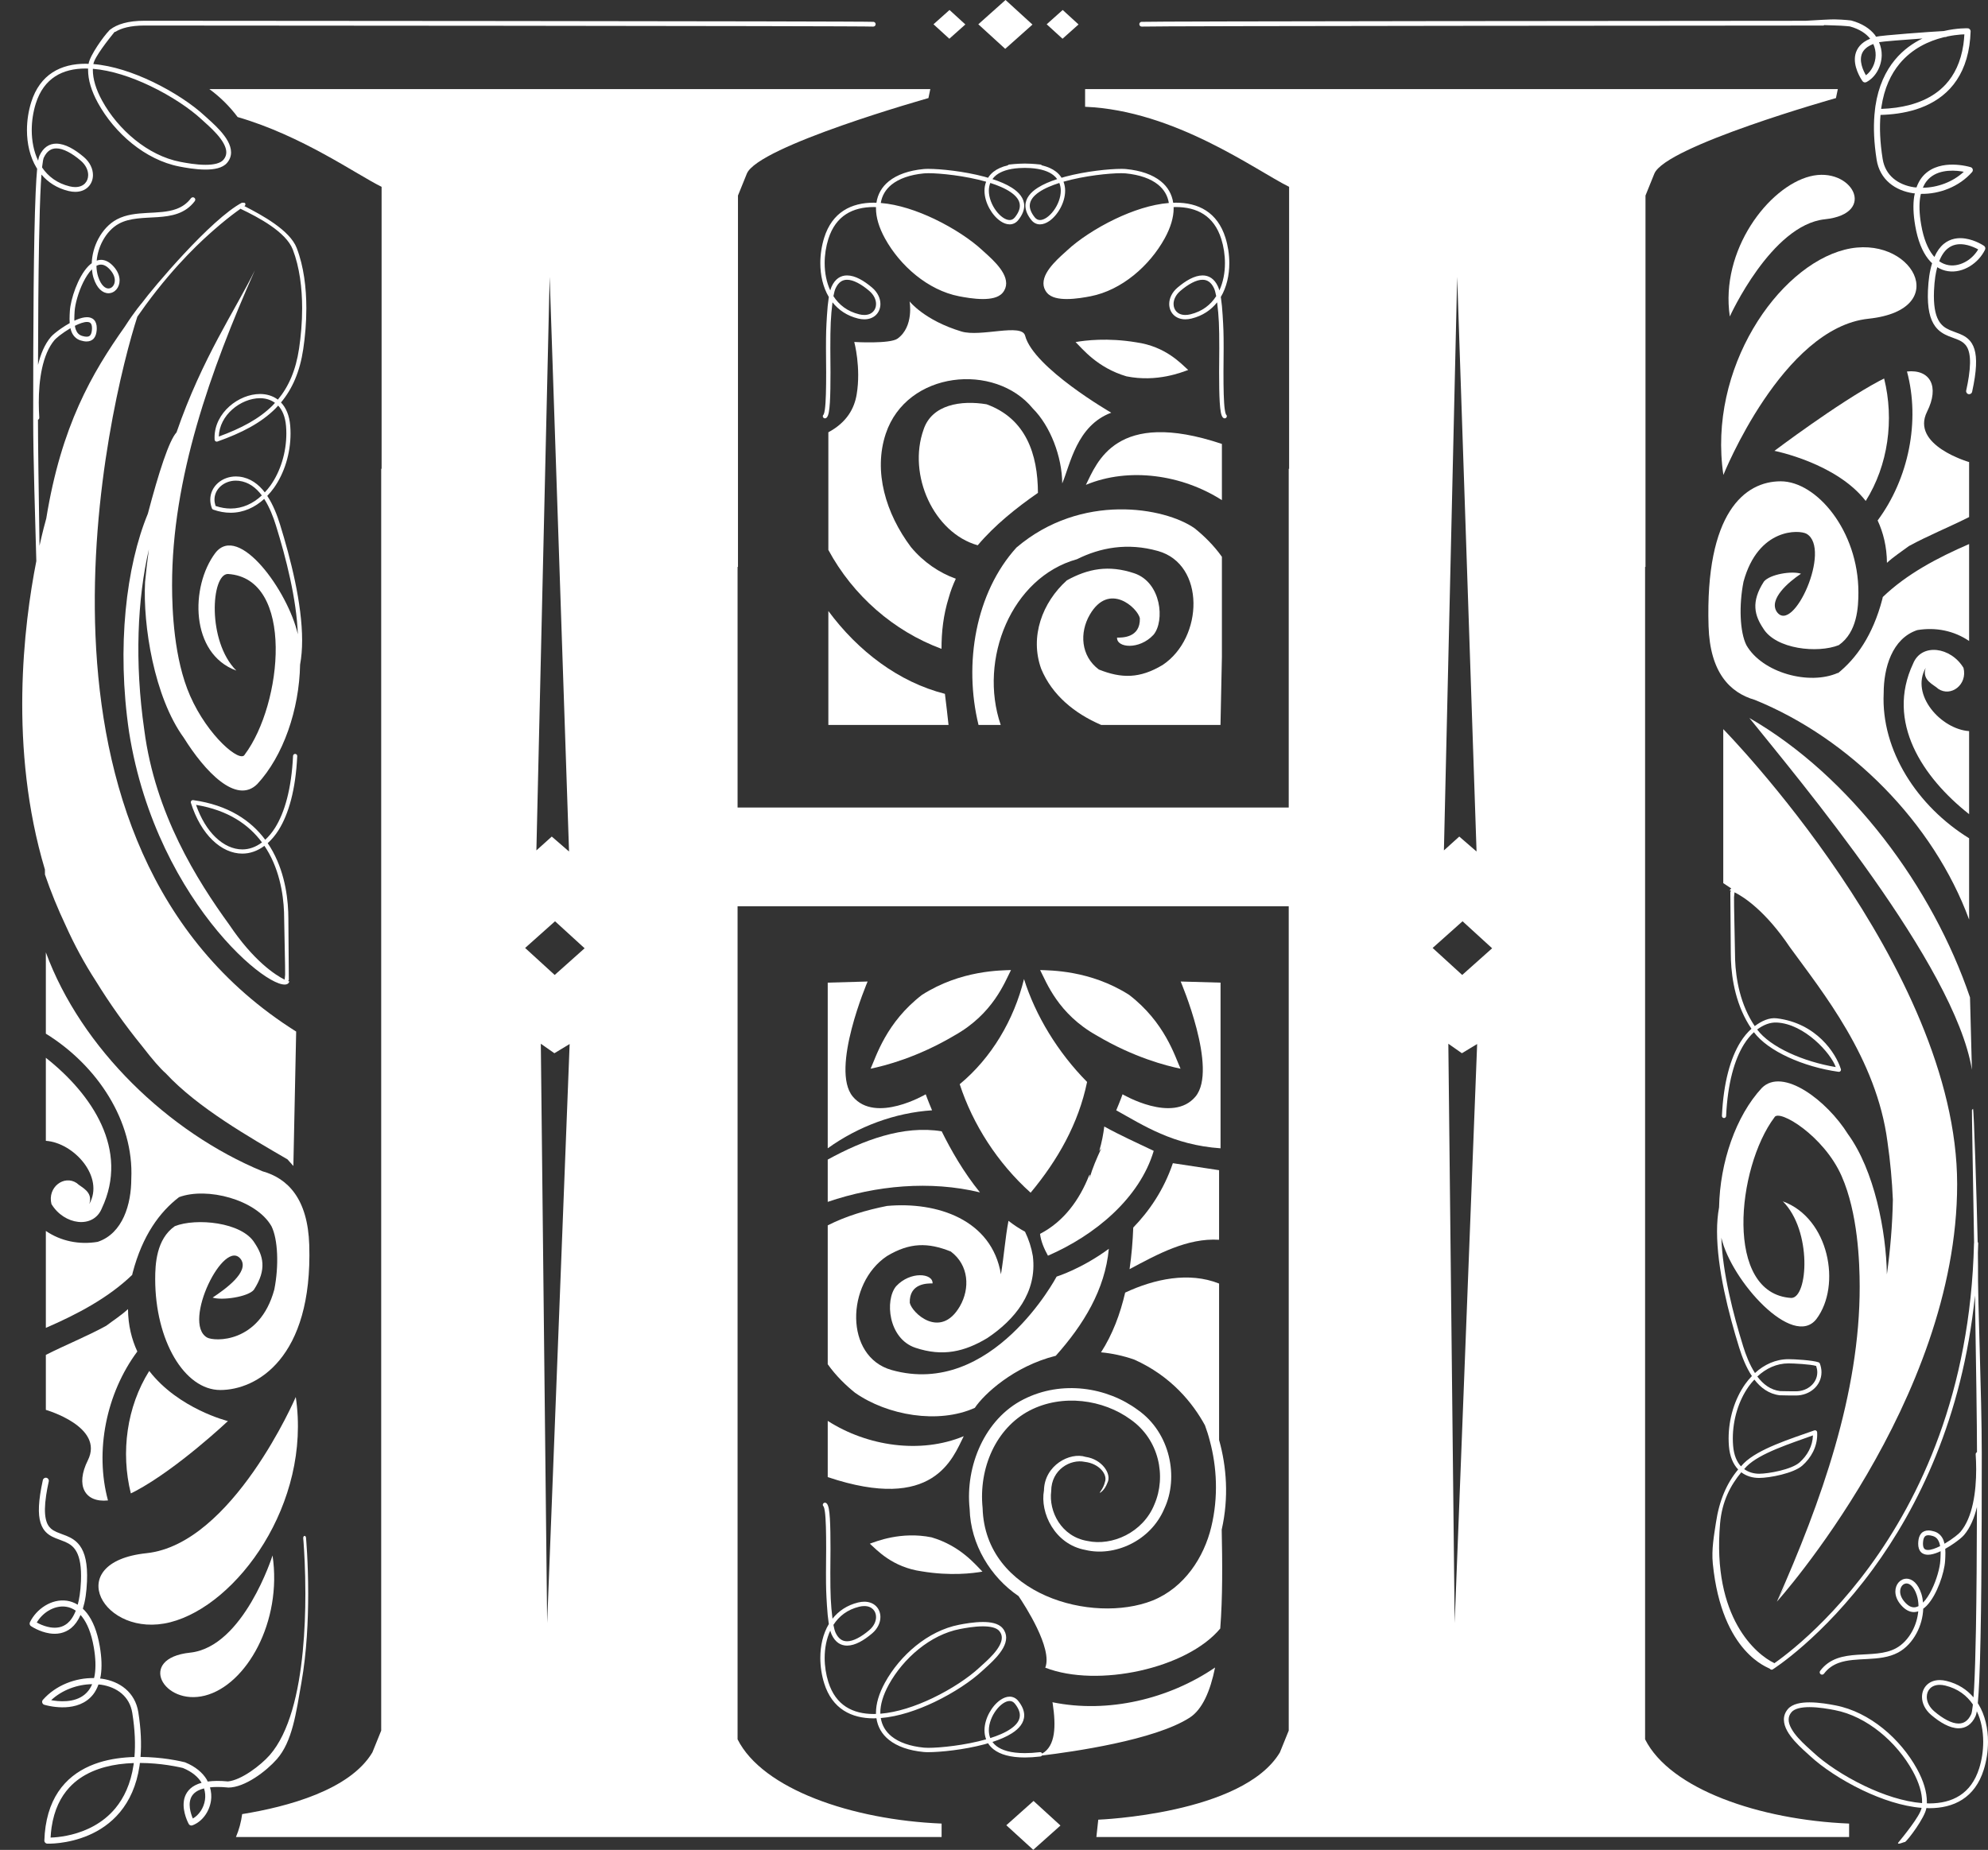 <?xml version="1.0" encoding="UTF-8" standalone="no"?><svg xmlns="http://www.w3.org/2000/svg" xmlns:xlink="http://www.w3.org/1999/xlink" fill="#000000" height="474.4" preserveAspectRatio="xMidYMid meet" version="1" viewBox="-5.7 -0.0 509.7 474.4" width="509.7" zoomAndPan="magnify"><rect x="-5.7" y="-0.0" width="509.7" height="474.4" fill="#333333" stroke="none"/><defs><clipPath id="a"><path d="M 252 461 L 267 461 L 267 474.379 L 252 474.379 Z M 252 461"/></clipPath></defs><g><g id="change1_2"><path d="M 416.082 446.043 L 416.082 145.383 L 416.184 145.383 C 416.184 116.441 416.184 84.766 416.184 50.148 L 418.445 44.555 C 421.273 37.465 465.016 25.152 465.016 25.152 L 465.496 22.852 L 272.508 22.852 L 272.508 27.383 C 295.512 28.328 316.203 43.641 324.812 47.914 L 324.812 120.227 L 324.715 120.227 C 324.715 139.805 324.715 168.246 324.715 207.094 L 183.406 207.094 L 183.406 145.383 L 183.508 145.383 C 183.508 116.441 183.508 84.766 183.508 50.148 L 185.77 44.555 C 188.598 37.465 232.34 25.152 232.34 25.152 L 232.82 22.852 L 47.984 22.852 C 50.676 24.824 53.148 27.23 55.227 30.016 C 71.719 34.801 85.512 44.625 92.137 47.914 L 92.137 120.227 L 92.035 120.227 C 92.035 167.949 92.035 268.262 92.035 443.812 L 89.773 449.402 C 84.004 459.051 68.023 463.34 56.387 465.223 C 56.121 467.266 55.582 469.242 54.793 471.105 L 235.715 471.105 L 235.715 467.652 C 212.711 466.703 189.805 458.801 183.406 446.043 L 183.406 232.406 L 324.715 232.406 C 324.715 285.613 324.715 355.102 324.715 443.812 L 322.449 449.402 C 312.965 465.262 275.883 466.652 275.883 466.652 L 275.398 471.105 L 468.391 471.105 L 468.391 467.652 C 445.387 466.703 422.48 458.801 416.082 446.043 Z M 135.227 70.996 L 140.195 218.367 L 135.766 214.535 L 131.824 218.082 Z M 134.582 416.203 L 132.961 267.664 L 136.438 270.098 L 140.348 267.738 Z M 136.516 250.027 L 128.934 243.102 L 136.605 236.258 L 144.188 243.184 Z M 367.902 70.996 L 372.871 218.367 L 368.441 214.535 L 364.504 218.082 Z M 367.258 416.203 L 365.637 267.664 L 369.113 270.098 L 373.023 267.738 Z M 369.191 250.027 L 361.609 243.102 L 369.281 236.258 L 376.863 243.184 L 369.191 250.027" fill="#ffffff"/></g><g id="change1_3"><path d="M 70.133 358.258 C 70.133 358.258 53.922 395.992 31.863 398.312 C 9.801 400.637 20.832 420.375 37.957 416.02 C 55.082 411.668 74.195 385.543 70.133 358.258" fill="#ffffff"/></g><g id="change1_4"><path d="M 43.047 423.816 C 29.32 425.266 36.184 437.543 46.84 434.836 C 57.492 432.125 66.703 415.871 64.176 398.895 C 64.176 398.895 56.773 422.375 43.047 423.816" fill="#ffffff"/></g><g id="change1_5"><path d="M 29.035 382.383 C 39.809 376.641 52.734 364.434 52.734 364.434 C 52.734 364.434 40.082 361.312 32.562 351.578 C 26.793 360.762 25.223 372.438 27.844 382.98 C 28.234 382.797 28.633 382.602 29.035 382.383" fill="#ffffff"/></g><g id="change1_6"><path d="M 21.984 384.785 C 18.559 372.09 21.547 357.301 29.508 346.586 C 28.062 343.477 27.156 339.875 27.117 335.715 C 25.453 337.27 23.477 338.527 21.496 340.016 C 16.488 342.746 11.102 344.902 6.055 347.457 L 6.055 361.559 C 6.055 361.559 21.137 365.867 16.828 374.484 C 13.594 380.949 16.023 385.395 21.984 384.785" fill="#ffffff"/></g><g id="change1_7"><path d="M 13.957 303.391 C 10.723 301.234 6.414 304.469 7.492 308.773 C 10.723 314.16 18.266 315.238 20.418 309.852 C 27.453 294.902 17.977 280.676 6.055 271.266 L 6.055 292.562 C 13.227 293.047 21.16 301.824 17.188 308.773 C 18.266 305.543 15.031 304.469 13.957 303.391" fill="#ffffff"/></g><g id="change1_8"><path d="M 65.273 451.145 C 69.281 446.59 70.219 439.227 71.582 431.5 C 72.945 423.77 73.316 415.488 73.316 408.707 C 73.316 400.406 72.758 394.355 72.758 394.34 C 72.727 394.043 72.547 393.84 72.348 393.879 C 72.152 393.918 72.016 394.191 72.043 394.488 C 72.043 394.488 72.074 394.855 72.129 395.543 C 72.281 397.613 72.594 402.535 72.594 408.707 C 72.594 417.668 71.934 429.262 69.207 438.539 C 67.844 443.18 65.969 447.234 63.422 450.129 C 61.164 452.688 56.219 456.5 52.738 456.848 C 52.734 456.848 52.73 456.844 52.727 456.844 C 50.672 456.648 48.973 456.676 47.551 456.871 C 47.469 456.707 47.41 456.539 47.312 456.375 C 46.262 454.621 44.457 453.062 41.785 451.961 L 41.688 451.926 C 41.664 451.922 40.055 451.5 37.52 451.121 C 35.57 450.832 33.066 450.586 30.328 450.562 C 30.598 447.234 30.453 443.434 29.758 439.066 C 29.359 436.551 28.164 434.543 26.492 433.117 C 24.824 431.691 22.699 430.836 20.418 430.5 C 20.273 430.477 20.121 430.48 19.973 430.465 C 20.031 430.18 20.102 429.906 20.148 429.605 C 20.445 427.598 20.391 425.16 19.879 422.18 C 19.219 418.355 18.07 415.602 16.598 413.699 C 16.262 413.27 15.91 412.887 15.543 412.547 C 15.836 411.594 16.086 410.531 16.266 409.316 C 16.43 408.188 16.547 406.941 16.605 405.559 C 16.797 400.941 16.074 398.184 14.777 396.395 C 13.805 395.059 12.539 394.355 11.348 393.867 C 10.453 393.5 9.582 393.23 8.836 392.898 C 8.273 392.652 7.781 392.371 7.371 392.008 C 6.758 391.457 6.277 390.715 6.012 389.383 C 5.746 388.059 5.73 386.156 6.133 383.461 C 6.289 382.402 6.512 381.219 6.801 379.902 C 6.895 379.484 6.633 379.07 6.211 378.977 C 5.793 378.883 5.379 379.148 5.285 379.566 C 4.988 380.918 4.762 382.133 4.598 383.234 C 3.945 387.652 4.289 390.262 5.359 392.004 C 6.168 393.305 7.352 393.973 8.496 394.441 C 9.363 394.801 10.23 395.066 11.023 395.414 C 12.215 395.949 13.211 396.605 13.965 398.027 C 14.723 399.457 15.211 401.742 15.055 405.496 C 15 406.832 14.887 408.023 14.73 409.086 C 14.594 409.996 14.422 410.801 14.227 411.527 C 13.34 410.98 12.402 410.645 11.461 410.504 C 9.488 410.215 7.527 410.75 5.863 411.77 C 4.199 412.789 2.812 414.293 1.969 416.027 C 1.805 416.371 1.914 416.789 2.23 417.004 C 2.285 417.035 4.367 418.477 7.051 418.883 C 8.777 419.148 10.828 418.934 12.57 417.492 C 13.492 416.727 14.301 415.629 14.953 414.156 C 15.094 414.312 15.23 414.473 15.367 414.648 C 16.637 416.277 17.723 418.793 18.348 422.445 C 18.84 425.301 18.879 427.578 18.609 429.375 C 18.562 429.719 18.488 430.027 18.414 430.34 C 13.703 430.242 8.613 432.148 5.293 435.926 C 5.121 436.121 5.059 436.395 5.133 436.648 C 5.203 436.902 5.398 437.102 5.645 437.18 C 5.676 437.188 6.531 437.453 7.828 437.645 C 9.645 437.91 12.332 438.055 14.824 437.043 C 16.066 436.535 17.258 435.727 18.203 434.508 C 18.75 433.805 19.195 432.957 19.547 431.98 C 19.762 432 19.98 432.004 20.191 432.035 C 22.234 432.34 24.082 433.098 25.484 434.297 C 26.891 435.5 27.875 437.137 28.223 439.312 C 28.914 443.641 29.043 447.363 28.77 450.578 C 25.824 450.66 22.684 451.043 19.668 451.996 C 16.449 453.023 13.379 454.699 10.934 457.348 C 8.492 459.992 6.699 463.602 5.988 468.383 C 5.82 469.516 5.711 470.723 5.672 471.996 C 5.656 472.426 5.988 472.781 6.414 472.801 C 6.48 472.801 11.547 473.008 17.066 470.621 C 19.824 469.43 22.699 467.578 25.074 464.707 C 27.453 461.844 29.312 457.977 30.078 452.824 C 30.113 452.59 30.141 452.344 30.168 452.105 C 32.875 452.113 35.363 452.371 37.293 452.656 C 38.523 452.84 39.527 453.031 40.223 453.18 C 40.57 453.254 40.84 453.316 41.023 453.359 C 41.121 453.383 41.188 453.398 41.23 453.41 C 43.637 454.414 45.129 455.754 45.98 457.176 L 45.988 457.191 C 45.367 457.363 44.809 457.578 44.32 457.836 C 42.508 458.781 41.652 460.336 41.445 461.832 C 41.227 463.332 41.551 464.789 41.906 465.887 C 42.266 466.984 42.672 467.723 42.688 467.75 C 42.871 468.086 43.273 468.238 43.633 468.105 C 46.117 467.176 47.957 464.676 48.391 461.809 C 48.559 460.695 48.473 459.523 48.141 458.363 C 49.336 458.23 50.789 458.219 52.562 458.387 C 52.672 458.406 52.77 458.418 52.82 458.418 C 57.086 458.422 62.605 454.18 65.273 451.145 Z M 11.582 416.297 C 10.254 417.391 8.746 417.559 7.277 417.348 C 6.156 417.18 5.094 416.773 4.328 416.402 C 4.094 416.289 3.898 416.188 3.723 416.09 C 4.438 414.895 5.465 413.828 6.672 413.094 C 8.086 412.23 9.691 411.812 11.234 412.043 C 12.082 412.168 12.922 412.492 13.727 413.062 C 13.117 414.613 12.367 415.645 11.582 416.297 Z M 16.977 433.555 C 15.836 435.027 14.277 435.75 12.637 436.078 C 11 436.402 9.305 436.297 8.055 436.109 C 7.824 436.078 7.621 436.039 7.418 436 C 10.25 433.359 14.207 431.945 17.922 431.906 C 17.656 432.543 17.336 433.094 16.977 433.555 Z M 28.543 452.594 C 27.812 457.5 26.07 461.074 23.883 463.719 C 20.598 467.68 16.254 469.57 12.703 470.465 C 10.93 470.91 9.363 471.109 8.242 471.191 C 7.852 471.219 7.543 471.234 7.27 471.242 C 7.324 470.328 7.402 469.438 7.527 468.609 C 8.199 464.086 9.855 460.809 12.078 458.398 C 15.406 454.789 20.086 453.102 24.777 452.445 C 26.066 452.266 27.348 452.172 28.602 452.129 C 28.582 452.281 28.566 452.441 28.543 452.594 Z M 46.855 461.578 C 46.555 463.656 45.289 465.496 43.742 466.352 C 43.609 466.051 43.461 465.668 43.324 465.219 C 43.031 464.285 42.82 463.113 42.98 462.059 C 43.164 460.934 43.664 459.953 45.047 459.207 C 45.469 458.98 45.996 458.789 46.613 458.633 C 46.922 459.617 46.996 460.617 46.855 461.578" fill="#ffffff"/></g><g id="change1_9"><path d="M 241.805 6.27 L 237.746 2.559 L 233.637 6.227 L 237.699 9.934 L 241.805 6.27" fill="#ffffff"/></g><g id="change1_10"><path d="M 270.824 6.27 L 266.766 2.559 L 262.656 6.227 L 266.719 9.934 L 270.824 6.27" fill="#ffffff"/></g><g id="change1_11"><path d="M 259.012 6.301 L 252.109 -0.004 L 245.129 6.227 L 252.027 12.527 L 259.012 6.301" fill="#ffffff"/></g><g clip-path="url(#a)" id="change1_1"><path d="M 252.309 468.078 L 259.211 474.379 L 266.191 468.152 L 259.289 461.848 L 252.309 468.078" fill="#ffffff"/></g><g id="change1_12"><path d="M 287.09 6.82 C 288.484 6.652 441.805 6.566 461.91 6.551 L 461.91 6.438 C 462.961 6.469 463.941 6.508 464.586 6.523 C 465.832 6.551 466.852 6.617 467.562 6.676 C 467.914 6.703 468.191 6.73 468.375 6.754 C 468.48 6.766 468.547 6.77 468.59 6.777 C 471.102 7.473 472.75 8.613 473.777 9.918 L 473.785 9.93 C 473.188 10.18 472.66 10.461 472.211 10.777 C 470.527 11.945 469.879 13.598 469.859 15.102 C 469.832 16.621 470.336 18.023 470.828 19.07 C 471.32 20.113 471.816 20.793 471.836 20.82 C 472.062 21.133 472.48 21.23 472.82 21.055 C 475.168 19.82 476.676 17.109 476.75 14.207 C 476.773 13.086 476.539 11.93 476.066 10.82 C 476.801 10.645 482.539 10.195 487.199 9.867 C 484.738 11.062 482.242 12.805 480.137 15.344 C 477.762 18.211 475.898 22.078 475.133 27.23 C 475.102 27.465 475.074 27.711 475.043 27.949 L 474.883 29.492 C 474.613 32.816 474.762 36.617 475.453 40.984 C 475.852 43.504 477.047 45.512 478.719 46.934 C 480.391 48.363 482.516 49.215 484.793 49.555 C 484.941 49.574 485.094 49.574 485.238 49.59 C 485.18 49.875 485.109 50.148 485.062 50.449 C 484.77 52.453 484.82 54.895 485.336 57.871 C 485.992 61.695 487.145 64.453 488.617 66.352 C 488.949 66.785 489.305 67.168 489.668 67.508 C 489.375 68.461 489.129 69.523 488.945 70.738 C 488.781 71.863 488.664 73.113 488.605 74.492 C 488.414 79.113 489.137 81.871 490.438 83.66 C 491.41 84.996 492.672 85.695 493.863 86.188 C 494.762 86.555 495.629 86.82 496.375 87.152 C 496.938 87.398 497.43 87.68 497.84 88.047 C 498.453 88.598 498.934 89.34 499.203 90.672 C 499.469 91.996 499.48 93.898 499.078 96.594 C 498.922 97.648 498.699 98.832 498.41 100.152 C 498.316 100.57 498.582 100.98 499 101.074 C 499.418 101.168 499.832 100.902 499.926 100.488 C 500.223 99.137 500.449 97.922 500.613 96.82 C 501.266 92.398 500.926 89.793 499.852 88.051 C 499.047 86.75 497.859 86.078 496.715 85.609 C 495.848 85.254 494.98 84.988 494.188 84.637 C 492.996 84.105 492.004 83.449 491.246 82.027 C 490.488 80.598 490 78.309 490.156 74.559 C 490.215 73.223 490.324 72.027 490.48 70.965 C 490.617 70.059 490.789 69.254 490.984 68.523 C 491.871 69.07 492.809 69.41 493.75 69.547 C 495.723 69.84 497.688 69.301 499.352 68.281 C 501.016 67.262 502.398 65.762 503.242 64.027 C 503.406 63.684 503.297 63.262 502.98 63.047 C 502.93 63.02 500.844 61.574 498.16 61.172 C 496.434 60.906 494.383 61.117 492.641 62.559 C 491.719 63.328 490.91 64.422 490.262 65.895 C 490.117 65.742 489.98 65.578 489.844 65.402 C 488.574 63.773 487.488 61.258 486.863 57.609 C 486.371 54.75 486.332 52.477 486.602 50.676 C 486.648 50.336 486.723 50.023 486.797 49.715 C 491.512 49.809 496.598 47.902 499.918 44.129 C 500.09 43.93 500.152 43.656 500.082 43.402 C 500.008 43.152 499.816 42.949 499.566 42.875 C 499.535 42.867 498.68 42.602 497.383 42.406 C 495.566 42.145 492.883 42 490.391 43.012 C 489.145 43.516 487.953 44.324 487.008 45.547 C 486.465 46.246 486.016 47.098 485.664 48.07 C 485.449 48.051 485.23 48.051 485.02 48.02 C 482.977 47.715 481.133 46.953 479.727 45.754 C 478.32 44.551 477.336 42.918 476.988 40.742 C 476.297 36.414 476.168 32.691 476.441 29.473 C 479.387 29.391 482.527 29.008 485.547 28.055 C 488.762 27.031 491.836 25.352 494.277 22.707 C 496.719 20.059 498.516 16.453 499.223 11.672 C 499.391 10.535 499.5 9.332 499.543 8.055 C 499.555 7.629 499.223 7.27 498.797 7.254 C 498.75 7.254 496.145 7.152 492.652 7.961 C 489.547 8.113 476.605 9.062 475.297 9.418 C 475.191 9.262 475.113 9.102 474.996 8.953 C 473.73 7.348 471.746 6.023 468.961 5.266 L 468.855 5.246 C 468.836 5.242 467.184 5.027 464.621 4.969 C 463.738 4.953 460.156 5.148 457.172 5.332 C 424.684 5.355 288.297 5.445 286.945 5.602 C 286.609 5.641 286.367 5.945 286.41 6.281 C 286.449 6.617 286.754 6.855 287.09 6.82 Z M 493.633 63.758 C 494.957 62.664 496.469 62.492 497.934 62.703 C 499.059 62.871 500.117 63.281 500.883 63.648 C 501.117 63.762 501.312 63.867 501.488 63.961 C 500.773 65.156 499.746 66.227 498.539 66.961 C 497.129 67.824 495.52 68.238 493.98 68.012 C 493.129 67.883 492.289 67.559 491.484 66.992 C 492.094 65.438 492.844 64.406 493.633 63.758 Z M 488.234 46.496 C 489.379 45.027 490.934 44.301 492.574 43.977 C 494.215 43.652 495.906 43.754 497.156 43.941 C 497.391 43.977 497.594 44.012 497.793 44.051 C 494.961 46.691 491.004 48.105 487.289 48.148 C 487.559 47.512 487.875 46.961 488.234 46.496 Z M 497.941 8.809 C 497.887 9.727 497.809 10.613 497.688 11.445 C 497.012 15.965 495.355 19.242 493.137 21.656 C 489.809 25.266 485.129 26.953 480.438 27.605 C 479.145 27.785 477.863 27.879 476.609 27.926 C 476.633 27.77 476.645 27.609 476.668 27.461 C 477.398 22.555 479.141 18.977 481.328 16.336 C 484.613 12.371 488.957 10.48 492.508 9.59 C 492.641 9.555 492.766 9.531 492.895 9.5 C 492.984 9.496 493.066 9.492 493.129 9.492 C 493.27 9.488 493.395 9.434 493.508 9.363 C 494.863 9.078 496.066 8.93 496.973 8.859 C 497.359 8.832 497.672 8.816 497.941 8.809 Z M 474.586 11.281 C 475.016 12.219 475.215 13.203 475.195 14.176 C 475.16 16.273 474.137 18.254 472.707 19.301 C 472.539 19.02 472.34 18.656 472.148 18.23 C 471.742 17.34 471.387 16.203 471.414 15.137 C 471.453 13.996 471.828 12.961 473.102 12.047 C 473.492 11.77 473.992 11.516 474.586 11.281" fill="#ffffff"/></g><g id="change1_13"><path d="M 501.547 437.027 L 501.387 436.785 C 501.535 435.215 501.66 433.164 501.77 430.672 C 502.297 418.605 502.402 396.492 502.402 372.828 C 502.402 357.105 501.309 333.012 501.441 324.703 C 501.453 324.125 501.438 322.902 501.41 321.262 C 501.438 320.465 501.469 319.672 501.488 318.867 C 501.492 318.727 501.438 318.602 501.352 318.504 C 501.094 306.938 500.371 284.191 500.156 284.348 C 499.973 284.496 499.93 284.613 499.883 284.715 C 499.844 284.809 500.121 300.477 500.434 318.754 C 500.426 318.785 500.41 318.812 500.41 318.844 C 499.516 357.145 486.461 384.227 473.633 401.75 C 467.219 410.512 460.859 416.879 456.109 421.055 C 453.734 423.141 451.762 424.68 450.387 425.695 C 449.93 426.035 449.547 426.309 449.227 426.531 C 449.191 426.5 449.16 426.469 449.117 426.449 C 444.723 424.348 433.207 414.992 435.309 390.676 C 435.797 385.043 437.98 380.895 440.746 377.566 C 442.066 378.566 443.672 379.016 445.32 379.016 C 448.047 379.008 454.164 377.824 456.395 375.848 C 458.625 373.875 460.211 371.078 460.211 367.859 C 460.211 367.676 460.207 367.484 460.195 367.301 C 460.188 367.129 460.098 366.977 459.957 366.879 C 459.816 366.789 459.637 366.766 459.477 366.82 C 453.332 368.996 445.098 371.559 441.371 375.277 C 441.125 375.523 440.902 375.785 440.668 376.043 C 439.613 374.91 438.852 373.215 438.652 370.777 C 438.602 370.145 438.574 369.516 438.574 368.883 C 438.574 364.012 440.082 359.16 442.633 355.566 C 443.086 354.926 443.582 354.344 444.098 353.789 C 445.688 355.863 447.809 357.488 450.617 357.816 C 450.918 357.855 454.445 357.871 454.742 357.871 C 456.512 357.871 458.141 357.246 459.344 356.188 C 460.543 355.133 461.309 353.625 461.309 351.914 C 461.309 351.195 461.176 350.445 460.891 349.684 C 460.832 349.531 460.715 349.418 460.562 349.363 C 459.027 348.816 454.297 348.559 452.863 348.559 C 449.566 348.559 446.641 349.926 444.254 352.109 C 442.883 349.988 441.914 347.469 441.23 345.266 C 438.688 337.066 435.938 326.398 435.633 317.402 C 438.148 328.43 453.996 346.02 460.02 338.246 C 466.48 329.629 463.25 312.391 451.398 308.082 C 458.941 315.625 457.863 332.859 453.555 332.859 C 436.316 331.781 439.551 299.465 449.246 286.539 C 450.371 284.289 461.934 291.262 466.48 301.621 C 470.637 311.09 471.09 323.609 471.102 329.895 C 471.148 357.352 461.258 385.07 449.871 410.742 C 450.684 409.09 451.598 407.367 452.578 405.562 C 450.906 408.887 449.871 410.742 449.871 410.742 C 449.871 410.742 496.09 359.336 496.09 303.68 C 496.09 248.023 436.125 186.984 436.125 186.984 L 436.125 226.48 C 436.828 226.922 437.488 227.383 438.172 227.836 C 438 227.973 437.859 228.145 437.801 228.391 C 437.816 228.371 437.938 228.395 438.133 228.457 C 438.031 228.539 437.957 228.656 437.938 228.797 C 437.934 228.816 438.055 241.855 438.055 244.492 C 438.059 248.781 438.688 255.566 442.059 261.715 C 442.449 262.43 442.883 263.133 443.355 263.824 C 442.34 264.734 441.383 265.859 440.523 267.242 C 437.977 271.344 436.188 277.551 435.781 286.152 C 435.766 286.453 435.996 286.703 436.293 286.719 C 436.59 286.73 436.844 286.504 436.855 286.203 C 437.254 277.727 439.023 271.684 441.438 267.812 C 442.23 266.539 443.09 265.527 443.984 264.707 C 447.613 269.574 456.637 273.594 465.688 274.863 C 465.871 274.891 466.055 274.82 466.176 274.68 C 466.293 274.535 466.332 274.348 466.277 274.168 C 464.988 270.066 460.004 262.391 449.852 261.148 C 447.91 260.91 445.969 261.82 444.195 263.141 C 443.766 262.504 443.367 261.855 443.004 261.195 C 439.762 255.297 439.129 248.676 439.133 244.492 C 439.133 243.207 438.828 230.805 438.887 230.074 C 438.914 229.711 438.945 229.426 438.969 229.234 C 438.988 229.043 439.004 228.949 439.004 228.945 C 439.008 228.906 439 228.863 438.996 228.824 C 441.363 229.969 446.988 233.648 453.195 242.891 C 461.473 254.309 475.441 271.348 478.23 292.852 C 478.961 297.906 479.406 302.855 479.609 307.652 C 479.496 314.074 478.949 320.496 478.078 326.82 C 477.891 315.711 474.859 300.148 468.098 290.848 C 462.711 282.23 451.398 273.613 446.016 279 C 439.355 286.172 435.266 298.09 435.051 309.605 C 434.695 311.531 434.527 313.605 434.527 315.793 C 434.527 325.316 437.496 336.844 440.203 345.586 C 440.922 347.895 441.941 350.59 443.465 352.887 C 442.855 353.523 442.273 354.203 441.75 354.941 C 439.059 358.75 437.5 363.789 437.496 368.883 C 437.496 369.543 437.523 370.203 437.578 370.863 C 437.793 373.523 438.66 375.5 439.945 376.844 C 437.023 380.34 435.098 384.758 434.242 390.52 C 433.77 393.688 433.078 397.312 433.445 401 C 435.766 424.148 447.91 427.688 448.07 427.941 C 448.23 428.191 448.562 428.27 448.812 428.109 C 448.855 428.082 461.562 420.055 474.5 402.387 C 485.887 386.836 497.438 363.805 500.656 332.227 C 500.934 349.23 501.18 365.82 501.18 372.395 C 500.965 372.5 500.82 372.727 500.84 372.98 C 500.918 374.152 500.969 375.449 500.969 376.816 C 500.969 379.629 500.754 382.727 500.133 385.582 C 499.516 388.434 498.488 391.031 496.922 392.863 C 496.738 393.082 496.258 393.523 495.629 394.012 C 494.871 394.605 493.883 395.285 492.855 395.887 C 492.785 395.594 492.703 395.305 492.598 395.023 C 492.211 394.016 491.445 393.105 490.227 392.742 C 489.676 392.574 489.18 392.484 488.719 392.484 C 487.957 392.477 487.266 392.762 486.828 393.301 C 486.391 393.836 486.199 394.527 486.129 395.324 C 486.109 395.52 486.102 395.707 486.102 395.891 C 486.102 396.785 486.316 397.512 486.797 398.02 C 487.273 398.527 487.945 398.715 488.609 398.711 C 489.441 398.707 490.34 398.449 491.262 398.066 C 491.453 397.988 491.648 397.891 491.848 397.797 C 491.852 397.949 491.859 398.102 491.855 398.25 C 491.859 398.934 491.812 399.613 491.777 400.215 C 491.68 401.992 490.84 405.105 489.559 407.688 C 488.918 408.98 488.168 410.145 487.375 410.953 L 487.344 410.984 C 487.27 410.219 487.152 409.465 486.922 408.746 C 486.492 407.426 485.93 406.469 485.27 405.82 C 484.617 405.176 483.852 404.848 483.109 404.852 C 482.305 404.852 481.57 405.23 481.062 405.824 C 480.551 406.418 480.25 407.23 480.25 408.141 C 480.246 409.234 480.691 410.461 481.711 411.621 C 482.75 412.82 483.883 413.422 485.023 413.418 C 485.406 413.418 485.77 413.336 486.121 413.219 C 485.957 414.961 485.434 416.727 484.586 418.297 C 483.559 420.199 482.094 421.797 480.379 422.707 C 477.578 424.219 474.004 424.133 470.477 424.367 C 468.715 424.492 466.965 424.703 465.328 425.289 C 463.695 425.879 462.18 426.863 460.969 428.484 C 460.766 428.754 460.82 429.137 461.09 429.34 C 461.359 429.543 461.742 429.488 461.945 429.219 C 463.016 427.801 464.289 426.973 465.746 426.441 C 467.93 425.648 470.531 425.586 473.184 425.445 C 475.836 425.297 478.551 425.07 480.957 423.789 C 482.934 422.73 484.539 420.953 485.66 418.879 C 486.711 416.934 487.316 414.723 487.395 412.547 C 487.691 412.332 487.98 412.086 488.254 411.809 C 489.633 410.387 490.75 408.266 491.574 406.117 C 492.395 403.969 492.906 401.816 493 400.289 C 493.035 399.688 493.078 398.984 493.078 398.25 C 493.078 397.902 493.062 397.547 493.039 397.191 C 493.824 396.754 494.59 396.27 495.277 395.789 C 495.875 395.375 496.41 394.965 496.852 394.602 C 497.293 394.234 497.629 393.922 497.855 393.66 C 499.484 391.742 500.504 389.203 501.164 386.473 C 501.137 398.184 501.062 409.047 500.906 417.879 C 500.797 423.973 500.645 429.105 500.438 432.879 C 500.391 433.762 500.336 434.559 500.281 435.285 C 498.605 433.309 496.316 431.793 493.352 431.074 C 492.738 430.922 492.16 430.852 491.617 430.852 C 490.23 430.848 489.07 431.332 488.281 432.129 C 487.488 432.93 487.078 434.02 487.078 435.168 C 487.078 436.75 487.852 438.457 489.426 439.793 C 491.727 441.734 494.168 443.203 496.469 443.219 C 497.34 443.223 498.195 442.988 498.941 442.473 C 499.688 441.957 500.312 441.176 500.797 440.125 C 500.922 439.859 501 439.543 501.082 439.129 L 501.129 438.84 C 502.254 441.184 502.777 443.918 502.773 446.68 C 502.773 449.004 502.406 451.348 501.742 453.477 C 500.688 456.82 498.961 459.039 496.773 460.453 C 494.59 461.867 491.91 462.48 488.953 462.484 C 488.742 462.484 488.523 462.461 488.312 462.457 C 488.316 462.344 488.328 462.23 488.328 462.117 C 488.328 459.582 487.5 456.738 485.797 453.641 C 481.547 445.926 473.699 439.055 464.93 437.348 C 463.449 437.062 460.77 436.566 458.227 436.566 C 457.133 436.566 456.059 436.656 455.098 436.91 C 454.145 437.168 453.277 437.59 452.676 438.309 C 451.98 439.125 451.664 440.062 451.668 440.988 C 451.688 442.98 452.973 444.848 454.414 446.488 C 455.867 448.125 457.547 449.535 458.48 450.402 C 461.469 453.176 466.355 456.477 471.863 459.113 C 476.715 461.43 482.035 463.223 486.973 463.621 C 486.641 465.703 481.926 471.391 480.938 472.605 C 480.789 473.18 482.492 472.336 482.707 472.383 C 483.41 472.004 487.848 466.105 488.203 463.672 C 488.453 463.684 488.707 463.707 488.953 463.707 C 492.074 463.707 495 463.059 497.438 461.484 C 499.879 459.91 501.797 457.406 502.91 453.84 C 503.613 451.594 504 449.137 504 446.68 C 504 443.266 503.258 439.848 501.547 437.027 Z M 449.852 262.227 C 456.949 262.566 463.727 270.098 464.961 273.648 C 456.645 272.27 448.164 268.531 444.816 264.016 C 446.43 262.809 448.145 262.141 449.852 262.227 Z M 459.945 350.301 C 460.129 350.859 460.23 351.402 460.23 351.914 C 460.23 353.301 459.621 354.504 458.629 355.379 C 457.637 356.258 456.258 356.793 454.742 356.793 C 454.488 356.793 451.004 356.777 450.742 356.746 C 448.242 356.453 446.355 354.996 444.859 353.008 C 447.105 350.906 449.824 349.641 452.863 349.637 C 454.09 349.641 458.609 349.852 459.945 350.301 Z M 459.117 368.102 C 459.039 370.855 457.668 373.277 455.684 375.039 C 453.641 376.855 447.73 377.938 445.32 377.938 C 443.891 377.934 442.578 377.539 441.488 376.742 C 441.703 376.508 441.906 376.266 442.133 376.039 C 445.543 372.637 453.387 370.191 459.117 368.102 Z M 488.609 397.488 C 488.145 397.48 487.871 397.371 487.684 397.176 C 487.496 396.98 487.328 396.602 487.324 395.891 C 487.324 395.746 487.332 395.594 487.348 395.43 C 487.402 394.77 487.566 394.324 487.773 394.082 C 487.98 393.844 488.215 393.715 488.719 393.707 C 489.016 393.707 489.398 393.77 489.863 393.91 C 490.695 394.176 491.141 394.695 491.457 395.473 C 491.578 395.781 491.656 396.133 491.723 396.5 C 490.547 397.09 489.383 397.496 488.609 397.488 Z M 485.023 412.195 C 484.328 412.195 483.539 411.852 482.629 410.816 C 481.777 409.84 481.473 408.906 481.473 408.141 C 481.473 407.504 481.684 406.977 481.988 406.621 C 482.301 406.266 482.691 406.078 483.109 406.074 C 483.492 406.078 483.938 406.234 484.414 406.695 C 484.887 407.16 485.375 407.938 485.754 409.121 C 486.031 409.988 486.164 410.922 486.184 411.883 C 485.789 412.094 485.402 412.195 485.023 412.195 Z M 500.086 437.477 C 500.02 438.051 499.949 438.531 499.879 438.898 C 499.812 439.262 499.73 439.52 499.688 439.609 C 499.27 440.512 498.773 441.098 498.242 441.465 C 497.715 441.832 497.137 441.992 496.469 441.996 C 494.723 442.016 492.402 440.734 490.219 438.863 C 488.883 437.723 488.305 436.355 488.305 435.168 C 488.305 434.305 488.605 433.543 489.148 432.992 C 489.699 432.441 490.504 432.078 491.617 432.078 C 492.055 432.078 492.531 432.133 493.059 432.262 C 496.277 433.051 498.559 434.801 500.121 437.098 C 500.109 437.223 500.098 437.359 500.086 437.477 Z M 487.09 462.402 C 482.375 462.027 477.152 460.285 472.391 458.008 C 466.988 455.43 462.172 452.16 459.312 449.504 C 458.34 448.602 456.711 447.23 455.332 445.676 C 453.941 444.129 452.871 442.398 452.891 440.988 C 452.895 440.328 453.09 439.719 453.609 439.094 C 453.984 438.648 454.605 438.309 455.414 438.094 C 456.223 437.879 457.199 437.789 458.227 437.789 C 460.617 437.789 463.238 438.27 464.699 438.551 C 472.992 440.141 480.641 446.789 484.723 454.227 C 486.355 457.203 487.105 459.852 487.105 462.117 C 487.105 462.215 487.094 462.305 487.09 462.402" fill="#ffffff"/></g><g id="change1_14"><path d="M 436.156 121.797 C 436.156 121.797 451.289 84.059 473.348 81.738 C 495.41 79.414 484.379 59.68 467.254 64.031 C 450.129 68.387 432.094 94.512 436.156 121.797" fill="#ffffff"/></g><g id="change1_15"><path d="M 462.164 56.234 C 475.895 54.789 469.027 42.508 458.371 45.219 C 447.719 47.926 435.277 64.184 437.805 81.156 C 437.805 81.156 448.438 57.68 462.164 56.234" fill="#ffffff"/></g><g id="change1_16"><path d="M 476.176 97.668 C 465.402 103.414 449.246 115.621 449.246 115.621 C 449.246 115.621 465.129 118.738 472.648 128.473 C 478.418 119.293 479.992 107.613 477.367 97.07 C 476.977 97.258 476.578 97.453 476.176 97.668" fill="#ffffff"/></g><g id="change1_17"><path d="M 483.227 95.266 C 486.652 107.965 483.664 122.75 475.703 133.469 C 477.148 136.578 478.055 140.18 478.094 144.336 C 479.762 142.785 481.734 141.523 483.715 140.039 C 488.723 137.309 494.109 135.148 499.156 132.598 L 499.156 118.496 C 499.156 118.496 484.074 114.188 488.383 105.566 C 491.617 99.102 489.188 94.656 483.227 95.266" fill="#ffffff"/></g><g id="change1_18"><path d="M 491.258 176.664 C 494.488 178.816 498.797 175.586 497.719 171.277 C 494.488 165.891 486.945 164.816 484.793 170.199 C 477.758 185.148 487.234 199.379 499.156 208.789 L 499.156 187.492 C 491.984 187.008 484.051 178.23 488.023 171.277 C 486.945 174.512 490.18 175.586 491.258 176.664" fill="#ffffff"/></g><g id="change1_19"><path d="M 499.387 255.785 C 489.809 227.582 468.801 199.09 442.812 184.121 C 455.551 199.949 495.492 247.438 499.875 274.328 L 499.387 255.785" fill="#ffffff"/></g><g id="change1_20"><path d="M 432.355 160.594 C 432.719 172.426 437.797 177.637 444.219 179.488 C 468.562 189.375 490.047 211.051 499.156 235.82 L 499.156 214.973 C 485.949 206.816 476.551 192.512 477.254 177.742 C 477.254 171.277 479.406 163.738 485.871 161.586 C 490.578 160.797 495.281 161.738 499.156 164.379 L 499.156 139.52 C 491.055 143.031 483.16 147.199 477.023 153.105 C 476.977 153.301 476.945 153.484 476.895 153.684 C 474.465 162.961 470.195 168.902 465.461 172.691 C 465.488 172.641 465.523 172.59 465.559 172.539 C 458.23 175.836 446.121 172.562 442.051 165.441 C 440.375 162.09 440.109 155.258 441.316 149.176 C 445.102 135.277 455.691 135.844 457.488 136.895 C 463.98 140.684 454.078 162.816 449.859 156.91 C 447.703 153.68 452.82 149.281 456.055 147.129 C 453.684 146.336 448.078 147.285 446.559 149.125 C 443.125 154.398 444.203 157.898 446.355 161.133 C 449.59 166.516 460.359 167.594 465.746 165.441 C 470.504 162.117 470.773 155.633 470.773 151.887 C 470.773 136.168 460.066 123.43 450.848 123.43 C 441.625 123.43 431.457 131.508 432.355 160.594" fill="#ffffff"/></g><g id="change1_21"><path d="M 73.59 319.301 C 73.219 307.383 68.074 302.184 61.586 300.367 C 37.484 290.391 15.105 268.84 6.055 244.23 L 6.055 265.082 C 19.262 273.238 28.664 287.543 27.961 302.312 C 27.961 308.773 25.805 316.316 19.344 318.469 C 14.633 319.254 9.93 318.316 6.055 315.672 L 6.055 340.531 C 14.156 337.023 22.051 332.852 28.188 326.949 C 28.238 326.754 28.27 326.566 28.32 326.371 C 30.828 316.793 35.289 310.77 40.211 307.004 C 47.352 304.348 59.988 307.617 63.895 314.453 C 65.57 317.801 65.836 324.633 64.625 330.715 C 60.84 344.613 49.172 344.047 47.375 342.996 C 40.883 339.207 51.867 317.074 56.086 322.98 C 58.238 326.211 52.043 330.609 48.812 332.766 C 51.184 333.555 57.863 332.605 59.383 330.77 C 62.816 325.492 61.738 321.992 59.586 318.762 C 56.352 313.375 44.504 312.297 39.117 314.453 C 34.359 317.773 34.09 324.258 34.09 328.008 C 34.09 343.723 41.566 356.465 50.789 356.465 C 60.008 356.465 74.484 348.383 73.59 319.301" fill="#ffffff"/></g><g id="change1_22"><path d="M 306.859 317.938 L 306.859 300.094 L 295.012 298.297 C 292.672 305.195 288.922 310.605 284.855 314.797 C 284.719 318.328 284.426 321.922 283.906 325.473 C 291.102 321.617 298.754 317.426 306.859 317.938" fill="#ffffff"/></g><g id="change1_23"><path d="M 261.055 450.449 C 261.223 450.43 261.359 450.332 261.445 450.199 C 269.328 449.25 290.359 446.266 299.32 440.488 C 302.57 438.391 304.594 433.711 305.832 427.629 C 294.02 435.695 278.383 439.465 264.133 436.535 C 264.152 436.645 264.184 436.738 264.199 436.852 C 265.066 442.637 264.953 447.746 261.5 449.703 C 261.414 449.469 261.184 449.309 260.922 449.34 C 259.496 449.508 258.215 449.586 257.059 449.586 C 253.449 449.59 251.129 448.828 249.742 447.746 C 249.34 447.43 249.016 447.086 248.75 446.719 C 250.621 446.113 252.34 445.387 253.719 444.508 C 254.652 443.914 255.434 443.246 255.996 442.48 C 256.559 441.715 256.895 440.836 256.895 439.891 C 256.895 438.719 256.395 437.496 255.383 436.219 C 254.797 435.473 253.98 435.098 253.16 435.102 C 252.359 435.105 251.57 435.422 250.836 435.918 C 249.73 436.664 248.719 437.836 247.965 439.211 C 247.211 440.586 246.715 442.168 246.711 443.738 C 246.711 444.523 246.848 445.305 247.133 446.047 C 241.777 447.578 235.355 448.23 232.324 448.227 C 231.867 448.227 231.484 448.211 231.211 448.184 C 227.594 447.836 224.77 446.816 222.883 445.289 C 221.355 444.047 220.43 442.484 220.121 440.59 C 224.617 440.227 229.465 438.59 233.883 436.484 C 238.895 434.086 243.348 431.078 246.066 428.555 C 246.914 427.766 248.441 426.48 249.766 424.988 C 251.078 423.496 252.254 421.797 252.27 419.98 C 252.27 419.141 251.984 418.285 251.352 417.543 C 250.797 416.891 250.016 416.504 249.145 416.27 C 248.27 416.035 247.293 415.957 246.297 415.957 C 243.98 415.957 241.539 416.406 240.191 416.668 C 232.207 418.223 225.062 424.477 221.195 431.5 C 219.645 434.324 218.891 436.91 218.891 439.219 C 218.891 439.324 218.902 439.422 218.902 439.527 C 218.711 439.531 218.512 439.551 218.32 439.551 C 215.629 439.551 213.188 438.992 211.199 437.707 C 209.211 436.418 207.637 434.398 206.676 431.352 C 206.07 429.414 205.734 427.285 205.734 425.164 C 205.734 422.703 206.195 420.27 207.172 418.164 C 207.281 418.551 207.398 418.902 207.535 419.199 C 207.98 420.152 208.551 420.867 209.227 421.336 C 209.906 421.805 210.684 422.016 211.477 422.016 C 213.574 422 215.797 420.664 217.891 418.895 C 219.324 417.68 220.027 416.125 220.027 414.684 C 220.027 413.637 219.652 412.645 218.934 411.918 C 218.215 411.188 217.16 410.75 215.895 410.754 C 215.398 410.754 214.871 410.82 214.316 410.953 C 211.461 411.648 209.289 413.156 207.742 415.113 C 207.289 411.457 207.188 408.961 207.188 403.34 C 207.188 399.539 207.23 400.621 207.23 397.188 C 207.23 394.156 207.199 391.465 207.074 389.445 C 207.012 388.434 206.926 387.594 206.805 386.945 C 206.742 386.621 206.672 386.344 206.578 386.102 C 206.48 385.863 206.383 385.648 206.141 385.465 C 205.895 385.281 205.547 385.336 205.363 385.582 C 205.188 385.824 205.238 386.152 205.465 386.34 L 205.461 386.344 L 205.496 386.41 C 205.59 386.582 205.711 387.047 205.793 387.676 C 206.055 389.582 206.121 393.074 206.117 397.188 C 206.117 400.609 206.074 399.531 206.074 403.34 C 206.074 407.41 206.121 408.445 206.324 411.773 C 206.426 413.434 206.566 414.93 206.758 416.184 C 206.773 416.281 206.789 416.367 206.809 416.465 C 205.285 419.02 204.621 422.09 204.621 425.164 C 204.621 427.398 204.973 429.637 205.613 431.684 C 206.629 434.934 208.371 437.207 210.594 438.641 C 212.812 440.078 215.477 440.668 218.32 440.668 C 218.547 440.668 218.773 440.645 219.004 440.637 C 219.328 442.852 220.422 444.742 222.184 446.156 C 224.309 447.867 227.34 448.93 231.105 449.293 C 231.434 449.328 231.844 449.34 232.324 449.34 C 235.348 449.336 241.363 448.75 246.691 447.328 C 247.012 447.242 247.316 447.145 247.629 447.055 C 247.988 447.629 248.457 448.164 249.062 448.629 C 250.727 449.918 253.301 450.703 257.059 450.703 C 258.266 450.703 259.59 450.621 261.055 450.449 Z M 214.582 412.039 C 215.059 411.922 215.496 411.871 215.895 411.871 C 216.91 411.871 217.641 412.203 218.141 412.703 C 218.637 413.207 218.91 413.898 218.91 414.684 C 218.91 415.762 218.387 417.012 217.168 418.047 C 215.18 419.75 213.066 420.918 211.477 420.898 C 210.871 420.898 210.348 420.75 209.863 420.414 C 209.379 420.082 208.93 419.547 208.547 418.73 C 208.336 418.277 208.141 417.574 207.977 416.699 C 209.406 414.48 211.531 412.785 214.582 412.039 Z M 220.004 439.219 C 220.004 437.16 220.688 434.742 222.172 432.035 C 225.887 425.266 232.855 419.211 240.402 417.766 C 241.73 417.508 244.121 417.07 246.297 417.07 C 247.23 417.07 248.121 417.152 248.855 417.348 C 249.594 417.543 250.16 417.852 250.5 418.258 C 250.973 418.828 251.148 419.379 251.152 419.98 C 251.168 421.27 250.195 422.844 248.934 424.25 C 247.676 425.664 246.191 426.914 245.309 427.738 C 242.707 430.152 238.316 433.129 233.398 435.477 C 229.062 437.555 224.312 439.137 220.02 439.48 Z M 248.199 445.727 C 247.949 445.102 247.832 444.434 247.828 443.738 C 247.824 441.961 248.602 440.031 249.691 438.582 C 250.23 437.855 250.852 437.25 251.461 436.84 C 252.07 436.426 252.664 436.215 253.16 436.219 C 253.668 436.227 254.09 436.402 254.512 436.918 C 255.422 438.066 255.781 439.047 255.777 439.891 C 255.777 440.578 255.547 441.203 255.098 441.82 C 254.312 442.898 252.82 443.891 250.93 444.715 C 250.086 445.086 249.164 445.418 248.199 445.727" fill="#ffffff"/></g><g id="change1_24"><path d="M 217.316 395.879 C 219.117 397.473 223.059 401.914 230.637 402.969 C 238.004 404.195 243.73 403.469 246.188 403.039 C 244.477 401.375 240.648 396.461 233.141 394.246 C 225.262 392.656 218.84 395.348 217.316 395.879" fill="#ffffff"/></g><g id="change1_25"><path d="M 217.512 274.066 C 221.156 273.312 229.484 271.195 239.004 265.547 C 248.91 260.016 251.898 251.891 253.508 248.766 C 251.102 248.875 240.711 248.727 230.684 255.137 C 221.52 262.191 218.953 270.898 217.512 274.066" fill="#ffffff"/></g><g id="change1_26"><path d="M 240.359 278.043 C 243.727 288.371 250.066 298.254 258.539 305.867 C 265.523 297.473 270.812 288.148 273.016 277.465 C 265.488 269.855 259.785 260.422 256.844 251.074 C 254.254 261.582 248.508 271.293 240.359 278.043" fill="#ffffff"/></g><g id="change1_27"><path d="M 283.801 255.137 C 273.777 248.727 263.387 248.875 260.977 248.766 C 262.59 251.891 265.574 260.016 275.48 265.547 C 285 271.195 293.328 273.312 296.977 274.066 C 295.531 270.898 292.969 262.191 283.801 255.137" fill="#ffffff"/></g><g id="change1_28"><path d="M 206.52 251.996 L 206.52 294.48 C 214.355 288.844 223.801 285.355 233.27 284.738 C 232.199 282.219 231.645 280.629 231.645 280.629 C 231.645 280.629 218.789 288.227 212.945 281.215 C 207.105 274.203 216.746 251.707 216.746 251.707 L 206.52 251.996" fill="#ffffff"/></g><g id="change1_29"><path d="M 282.109 280.629 C 282.109 280.629 281.559 282.219 280.488 284.738 C 287.469 288.602 295.012 293.629 307.234 294.48 L 307.234 251.996 L 297.012 251.707 C 297.012 251.707 306.652 274.203 300.809 281.215 C 294.965 288.227 282.109 280.629 282.109 280.629" fill="#ffffff"/></g><g id="change1_30"><path d="M 206.52 308.215 C 218.93 303.988 232.809 302.707 245.551 305.785 C 241.367 300.652 238.07 294.855 235.738 290.121 C 225.859 288.496 215.551 292.43 206.52 297.375 L 206.52 308.215" fill="#ffffff"/></g><g id="change1_31"><path d="M 206.52 378.797 C 233.789 387.949 238.57 373.91 241.391 368.309 C 230.312 372.914 216.676 370.891 206.52 364.383 L 206.52 378.797" fill="#ffffff"/></g><g id="change1_32"><path d="M 273.516 301.484 C 271.094 307.613 267.117 313.234 260.953 316.422 C 261.184 318.324 261.973 320.195 262.984 322.02 C 275.02 316.801 286.477 307.312 290.102 295.137 C 285.848 293.109 281.555 291.172 277.422 288.898 C 277.203 290.727 276.812 292.859 276.137 295.164 C 276.305 294.926 276.488 294.691 276.68 294.465 C 275.445 297.133 274.398 299.551 273.66 302.113 C 273.695 301.809 273.723 301.5 273.77 301.199 L 273.516 301.484" fill="#ffffff"/></g><g id="change1_33"><path d="M 206.52 349.855 C 208.578 352.77 211.148 355.27 213.531 357.176 C 221.84 362.992 234.871 365.258 244.234 361.043 C 246.523 357.594 254.188 350.383 264.988 347.688 C 272.102 339.715 277.617 330.73 278.59 320.254 C 271.535 325.438 265.207 327.379 265.207 327.379 C 265.207 327.379 248.691 358.617 222.883 351.332 C 210.77 347.91 211.195 329.129 221.711 322.117 C 227.555 318.609 232.23 318.609 238.074 320.949 C 242.746 324.453 243.02 330.441 240.41 334.973 C 235.441 343.59 228.09 336.691 227.555 334.094 C 227.41 328.98 232.23 329.129 233.398 329.129 C 233.547 326.5 227.703 325.914 224.051 329.859 C 221.129 333.363 222.004 343.301 229.016 345.637 C 236.027 347.973 241.578 346.656 247.422 343.152 C 254.434 338.477 260.277 331.465 259.109 322.117 C 258.754 319.988 258.074 317.867 257.105 315.871 C 255.633 315.074 254.219 314.133 252.863 313.078 C 252.004 317.605 251.742 321.918 250.93 326.789 C 248.59 312.77 234.566 308.094 221.711 309.262 C 216.469 310.309 211.234 311.836 206.52 314.246 L 206.52 349.855" fill="#ffffff"/></g><g id="change1_34"><path d="M 306.859 369.273 L 306.859 329.164 C 299.148 326.09 290.293 327.969 282.781 331.484 C 281.504 336.98 279.543 342.223 276.59 346.801 C 279.32 347.055 282.168 347.645 285.105 348.66 C 294.645 352.945 300.145 359.863 303.23 365.504 C 303.703 366.789 304.137 368.117 304.488 369.516 C 306.266 376.113 306.73 383.855 304.844 391.629 C 302.992 399.305 298.016 407.141 289.781 410.461 C 274.336 416.543 246.867 409.012 246.23 386.742 C 245.188 376.441 249.676 366.262 258.242 361.754 C 266.668 357.367 277.164 358.906 284.172 364.027 C 291.512 369.176 293.383 378.621 290.277 385.797 C 287.375 393.016 279.41 396.566 273.074 395.172 C 266.398 394.043 263.148 387.621 263.816 382.391 C 263.832 376.844 268.793 374.098 272.438 374.895 C 276.156 375.328 278.328 378.148 277.594 380.066 C 277.121 381.957 276.102 382.707 276.324 382.844 C 276.27 382.832 277.453 382.34 278.242 380.238 C 279.391 377.996 276.836 374.207 272.641 373.613 C 268.637 372.312 262.078 375.758 261.961 382.219 C 260.906 387.922 264.688 396.039 272.578 397.477 C 279.918 399.273 289.273 395.293 292.82 386.883 C 296.57 378.918 294.391 367.426 286.016 361.57 C 278.133 355.727 266.508 353.875 256.715 358.867 C 246.809 363.852 241.73 375.953 242.906 386.973 C 243.137 396.059 248.289 404.469 255.441 409.309 C 256.992 411.602 264.262 422.75 262.293 427.672 C 275.68 432.879 298.602 427.918 307.156 417.633 C 307.781 409.668 307.707 400.691 307.531 392.27 C 309.391 384.055 308.781 376.094 306.859 369.273" fill="#ffffff"/></g><g id="change1_35"><path d="M 257.129 41.945 C 257.105 41.945 257.078 41.941 257.059 41.941 C 257.055 41.941 257.055 41.941 257.051 41.941 C 257.047 41.941 257.047 41.941 257.043 41.941 C 257.02 41.941 256.996 41.945 256.973 41.945 C 256.484 41.945 256.016 41.961 255.566 41.988 C 254.77 42.031 253.941 42.09 253.047 42.195 C 252.895 42.215 252.762 42.293 252.676 42.402 C 251.172 42.762 249.973 43.309 249.062 44.016 C 248.457 44.48 247.988 45.016 247.629 45.59 C 247.316 45.496 247.012 45.402 246.691 45.316 C 241.363 43.895 235.348 43.309 232.324 43.305 C 231.844 43.305 231.434 43.316 231.105 43.352 C 227.34 43.715 224.309 44.773 222.184 46.488 C 220.422 47.902 219.328 49.793 219.004 52.008 C 218.773 52 218.547 51.977 218.32 51.977 C 215.477 51.977 212.812 52.566 210.594 54 C 208.371 55.434 206.629 57.711 205.613 60.961 C 204.973 63.008 204.621 65.242 204.621 67.48 C 204.621 70.555 205.285 73.629 206.809 76.18 C 206.789 76.277 206.773 76.359 206.758 76.461 C 206.566 77.715 206.426 79.211 206.324 80.871 C 206.121 84.195 206.074 85.23 206.074 89.305 C 206.074 93.113 206.117 92.035 206.117 95.457 C 206.121 99.57 206.055 103.062 205.793 104.969 C 205.711 105.598 205.59 106.062 205.496 106.234 L 205.461 106.301 L 205.465 106.305 C 205.238 106.492 205.188 106.82 205.363 107.059 C 205.547 107.309 205.895 107.363 206.141 107.18 C 206.383 106.996 206.48 106.777 206.578 106.543 C 206.672 106.301 206.742 106.023 206.805 105.699 C 206.926 105.051 207.012 104.211 207.074 103.199 C 207.199 101.18 207.23 98.488 207.23 95.457 C 207.23 92.023 207.188 93.105 207.188 89.305 C 207.188 83.684 207.289 81.188 207.742 77.531 C 209.289 79.484 211.461 80.996 214.316 81.691 C 214.871 81.824 215.398 81.891 215.895 81.891 C 217.16 81.895 218.215 81.453 218.934 80.727 C 219.652 79.996 220.027 79.008 220.027 77.961 C 220.027 76.52 219.324 74.965 217.891 73.75 C 215.797 71.98 213.574 70.645 211.477 70.633 C 210.684 70.629 209.906 70.84 209.227 71.309 C 208.551 71.777 207.98 72.492 207.535 73.445 C 207.398 73.742 207.281 74.094 207.172 74.48 C 206.195 72.375 205.734 69.941 205.734 67.48 C 205.734 65.359 206.07 63.227 206.676 61.293 C 207.637 58.246 209.211 56.227 211.199 54.938 C 213.188 53.652 215.629 53.094 218.32 53.094 C 218.512 53.094 218.711 53.113 218.902 53.117 C 218.902 53.223 218.891 53.32 218.891 53.426 C 218.891 55.734 219.645 58.32 221.195 61.145 C 225.062 68.164 232.207 74.422 240.191 75.977 C 241.539 76.234 243.98 76.688 246.297 76.688 C 247.293 76.688 248.27 76.605 249.145 76.371 C 250.016 76.141 250.797 75.754 251.352 75.102 C 251.984 74.359 252.27 73.508 252.27 72.66 C 252.254 70.848 251.078 69.145 249.766 67.652 C 248.441 66.16 246.914 64.883 246.066 64.09 C 243.348 61.566 238.895 58.559 233.883 56.16 C 229.465 54.051 224.617 52.418 220.121 52.055 C 220.43 50.16 221.355 48.598 222.883 47.352 C 224.77 45.828 227.594 44.809 231.211 44.461 C 231.484 44.434 231.867 44.418 232.324 44.418 C 235.355 44.414 241.777 45.066 247.133 46.598 C 246.848 47.34 246.711 48.121 246.711 48.902 C 246.715 50.477 247.211 52.059 247.965 53.434 C 248.719 54.805 249.73 55.98 250.836 56.727 C 251.57 57.223 252.359 57.535 253.16 57.539 C 253.98 57.547 254.797 57.172 255.383 56.422 C 256.395 55.148 256.895 53.926 256.895 52.754 C 256.895 51.809 256.559 50.93 255.996 50.164 C 255.434 49.398 254.652 48.73 253.719 48.137 C 252.34 47.258 250.621 46.531 248.75 45.926 C 249.016 45.559 249.34 45.211 249.742 44.898 C 250.934 43.969 252.824 43.277 255.625 43.102 C 256.09 43.078 256.551 43.059 256.98 43.059 C 257.004 43.059 257.023 43.059 257.051 43.059 C 257.074 43.059 257.098 43.059 257.121 43.059 C 257.551 43.059 258.012 43.078 258.477 43.102 C 261.277 43.277 263.168 43.969 264.355 44.898 C 264.762 45.211 265.086 45.559 265.352 45.926 C 263.48 46.531 261.766 47.258 260.387 48.137 C 259.449 48.73 258.668 49.398 258.105 50.164 C 257.539 50.93 257.203 51.809 257.207 52.754 C 257.207 53.926 257.703 55.148 258.719 56.422 C 259.305 57.172 260.121 57.547 260.941 57.539 C 261.738 57.535 262.527 57.223 263.266 56.727 C 264.367 55.98 265.383 54.805 266.137 53.434 C 266.891 52.059 267.387 50.477 267.391 48.902 C 267.391 48.121 267.254 47.34 266.969 46.598 C 272.324 45.066 278.742 44.414 281.773 44.418 C 282.234 44.418 282.613 44.434 282.891 44.461 C 286.508 44.809 289.328 45.828 291.219 47.352 C 292.746 48.598 293.672 50.16 293.977 52.055 C 289.484 52.418 284.637 54.051 280.219 56.16 C 275.207 58.559 270.754 61.566 268.035 64.09 C 267.184 64.883 265.66 66.16 264.336 67.652 C 263.02 69.145 261.848 70.848 261.832 72.66 C 261.828 73.508 262.117 74.359 262.75 75.102 C 263.305 75.754 264.086 76.141 264.953 76.371 C 265.832 76.605 266.809 76.688 267.805 76.688 C 270.121 76.688 272.562 76.234 273.906 75.977 C 281.895 74.422 289.035 68.164 292.906 61.145 C 294.457 58.32 295.211 55.734 295.211 53.426 C 295.211 53.32 295.199 53.223 295.195 53.117 C 295.391 53.113 295.59 53.094 295.777 53.094 C 298.473 53.094 300.91 53.652 302.902 54.938 C 304.891 56.227 306.465 58.246 307.426 61.293 C 308.031 63.227 308.363 65.359 308.363 67.48 C 308.367 69.941 307.906 72.375 306.93 74.48 C 306.82 74.094 306.703 73.742 306.562 73.445 C 306.121 72.492 305.551 71.777 304.871 71.309 C 304.195 70.84 303.418 70.629 302.625 70.633 C 300.527 70.645 298.305 71.98 296.211 73.75 C 294.773 74.965 294.074 76.52 294.074 77.961 C 294.074 79.008 294.449 79.996 295.168 80.727 C 295.887 81.453 296.941 81.895 298.207 81.891 C 298.699 81.891 299.23 81.824 299.785 81.691 C 302.641 80.996 304.812 79.484 306.355 77.531 C 306.812 81.188 306.914 83.684 306.91 89.305 C 306.91 93.105 306.867 92.023 306.867 95.457 C 306.867 98.488 306.902 101.18 307.027 103.199 C 307.09 104.211 307.176 105.051 307.297 105.699 C 307.359 106.023 307.43 106.301 307.52 106.543 C 307.617 106.777 307.719 106.996 307.961 107.18 C 308.207 107.363 308.555 107.309 308.738 107.059 C 308.914 106.82 308.863 106.492 308.637 106.305 L 308.641 106.301 L 308.602 106.234 C 308.512 106.062 308.395 105.598 308.309 104.969 C 308.047 103.062 307.98 99.57 307.984 95.457 C 307.984 92.035 308.027 93.113 308.027 89.305 C 308.027 85.23 307.977 84.195 307.773 80.871 C 307.676 79.211 307.535 77.715 307.344 76.461 C 307.328 76.359 307.312 76.277 307.293 76.18 C 308.812 73.629 309.48 70.555 309.48 67.48 C 309.48 65.242 309.129 63.008 308.488 60.961 C 307.473 57.711 305.73 55.434 303.508 54 C 301.285 52.566 298.621 51.977 295.777 51.977 C 295.555 51.977 295.324 52 295.098 52.008 C 294.773 49.793 293.68 47.902 291.918 46.488 C 289.793 44.773 286.762 43.715 282.996 43.352 C 282.668 43.316 282.258 43.305 281.773 43.305 C 278.754 43.309 272.734 43.895 267.406 45.316 C 267.09 45.402 266.785 45.496 266.473 45.59 C 266.113 45.016 265.645 44.48 265.039 44.016 C 264.129 43.309 262.93 42.762 261.426 42.402 C 261.34 42.293 261.207 42.215 261.055 42.195 C 260.156 42.09 259.332 42.031 258.535 41.988 C 258.086 41.961 257.617 41.945 257.129 41.945 Z M 208.547 73.914 C 208.93 73.098 209.379 72.562 209.863 72.23 C 210.348 71.895 210.871 71.746 211.477 71.746 C 213.066 71.727 215.18 72.895 217.168 74.598 C 218.387 75.633 218.91 76.883 218.91 77.961 C 218.91 78.746 218.637 79.438 218.141 79.941 C 217.641 80.441 216.91 80.773 215.895 80.773 C 215.496 80.773 215.059 80.723 214.582 80.605 C 211.531 79.859 209.406 78.164 207.977 75.945 C 208.141 75.07 208.336 74.367 208.547 73.914 Z M 250.93 47.93 C 252.82 48.754 254.312 49.746 255.098 50.824 C 255.547 51.438 255.777 52.066 255.777 52.754 C 255.781 53.598 255.422 54.578 254.512 55.727 C 254.09 56.238 253.668 56.418 253.16 56.426 C 252.664 56.426 252.07 56.219 251.461 55.805 C 250.852 55.391 250.23 54.789 249.691 54.062 C 248.602 52.613 247.824 50.684 247.828 48.902 C 247.832 48.211 247.949 47.543 248.199 46.918 C 249.164 47.227 250.086 47.559 250.93 47.93 Z M 299.52 80.605 C 299.039 80.723 298.602 80.773 298.207 80.773 C 297.191 80.773 296.461 80.441 295.961 79.941 C 295.465 79.438 295.191 78.746 295.188 77.961 C 295.188 76.883 295.715 75.633 296.934 74.598 C 298.922 72.895 301.035 71.727 302.625 71.746 C 303.23 71.746 303.754 71.895 304.238 72.23 C 304.723 72.562 305.172 73.098 305.555 73.914 C 305.766 74.367 305.961 75.07 306.121 75.945 C 304.695 78.164 302.57 79.859 299.52 80.605 Z M 265.902 46.918 C 266.152 47.543 266.27 48.211 266.273 48.902 C 266.277 50.684 265.5 52.613 264.41 54.062 C 263.867 54.789 263.25 55.391 262.641 55.805 C 262.031 56.219 261.438 56.426 260.941 56.426 C 260.434 56.418 260.012 56.238 259.59 55.727 C 258.68 54.578 258.32 53.598 258.32 52.754 C 258.324 52.066 258.555 51.438 259.004 50.824 C 259.785 49.746 261.281 48.754 263.172 47.93 C 264.016 47.559 264.938 47.227 265.902 46.918" fill="#ffffff"/></g><g id="change1_36"><path d="M 298.941 94.879 C 297.137 93.285 293.199 88.848 285.617 87.789 C 278.254 86.562 272.527 87.293 270.066 87.719 C 271.777 89.383 275.605 94.297 283.113 96.512 C 290.992 98.102 297.414 95.41 298.941 94.879" fill="#ffffff"/></g><g id="change1_37"><path d="M 307.582 113.848 C 280.312 104.695 275.527 118.734 272.711 124.34 C 283.789 119.727 297.426 121.754 307.582 128.262 L 307.582 113.848" fill="#ffffff"/></g><g id="change1_38"><path d="M 206.68 156.688 L 206.68 185.906 L 237.492 185.906 C 237.219 183.195 236.879 180.547 236.566 177.934 C 224.727 174.93 214.289 166.984 206.68 156.688" fill="#ffffff"/></g><g id="change1_39"><path d="M 260.414 126.395 C 260.387 116.465 257.328 107.344 247.254 103.68 C 240.793 102.602 233.25 103.68 231.098 110.145 C 226.934 121.805 233.719 136.676 244.977 139.836 C 249.34 134.664 254.887 130.234 260.414 126.395" fill="#ffffff"/></g><g id="change1_40"><path d="M 239.359 148.418 C 235.066 146.863 231.078 144.164 227.863 140.305 C 221.402 131.688 218.172 120.914 221.402 111.223 C 226.789 95.062 249.41 92.906 259.105 104.758 C 263.605 109.262 266.594 117.105 266.645 123.969 C 268.711 119.121 270.324 109.156 279.211 105.836 C 279.211 105.836 259.281 94.344 257.129 86.086 C 256.273 82.801 245.762 86.512 240.793 85.008 C 231.277 82.137 227.508 77.289 227.508 77.289 C 227.508 77.289 228.695 83.738 224.422 86.836 C 222.477 88.242 213.324 87.699 213.324 87.699 C 213.324 87.699 215.09 94.277 213.941 101.145 C 213.348 104.707 211.465 108.285 206.68 110.859 L 206.68 141.027 C 212.984 152.719 223.434 161.855 235.695 166.395 C 235.684 162.09 236.148 157.746 237.559 153.23 C 238.02 151.57 238.633 149.965 239.359 148.418" fill="#ffffff"/></g><g id="change1_41"><path d="M 280.703 163.516 C 280.559 166.145 286.398 166.73 290.051 162.785 C 292.973 159.277 292.098 149.348 285.086 147.008 C 278.535 144.824 273.262 145.828 267.832 148.828 C 261.543 154.484 258.254 163.273 261.258 171.543 C 264.062 178.277 269.797 182.961 276.621 185.906 L 307.219 185.906 L 307.582 168.406 L 307.582 142.789 C 305.523 139.875 302.953 137.375 300.57 135.469 C 292.926 130.117 271.547 126.262 254.906 140.418 C 244.398 152.023 241.344 170.195 245.18 185.906 L 250.871 185.906 C 245.121 169.086 253.629 148.059 270.422 143.41 C 276.355 140.449 283.355 139.09 291.219 141.312 C 303.332 144.73 302.906 163.516 292.391 170.527 C 286.547 174.031 281.871 174.031 276.027 171.695 C 271.352 168.191 271.078 162.199 273.691 157.672 C 278.656 149.055 286.012 155.953 286.547 158.551 C 286.691 163.66 281.871 163.516 280.703 163.516" fill="#ffffff"/></g><g id="change1_42"><path d="M 5.816 222.996 L 5.824 224.27 C 7.309 228.637 9.109 233.051 11.188 237.445 C 13.359 242.273 15.914 247.027 18.91 251.645 C 22.43 257.355 26.367 262.914 30.648 268.172 C 33.453 271.816 35.453 274.082 36.785 275.238 C 44.973 284.086 58.422 291.73 68.016 297.324 C 68.98 298.426 69.516 299.016 69.516 299.016 L 70.234 264.543 C -5.695 216.844 22.539 102.754 29.512 81.215 C 30.203 80.219 30.891 79.246 31.582 78.301 C 39.57 67.391 46.602 61.195 49.102 59 C 51.477 56.91 53.449 55.371 54.828 54.355 C 55.281 54.02 55.668 53.746 55.984 53.523 C 56.02 53.551 56.051 53.586 56.094 53.605 C 60.488 55.707 67.625 59.449 69.375 64.008 C 71.121 68.555 71.766 73.895 71.766 79.055 C 71.766 82.699 71.445 86.254 70.98 89.375 C 70.145 94.969 68.309 99.156 65.543 102.484 C 64.223 101.488 62.617 101.039 60.969 101.039 C 58.242 101.043 55.355 102.23 53.125 104.203 C 50.895 106.18 49.309 108.973 49.309 112.195 C 49.309 112.379 49.316 112.566 49.324 112.754 C 49.336 112.926 49.426 113.078 49.566 113.172 C 49.707 113.266 49.883 113.289 50.043 113.23 C 56.191 111.059 61.191 108.492 64.918 104.773 C 65.164 104.531 65.387 104.266 65.621 104.012 C 66.676 105.145 67.438 106.836 67.637 109.277 C 67.691 109.906 67.715 110.539 67.715 111.172 C 67.715 116.043 66.207 120.891 63.66 124.488 C 63.203 125.129 62.707 125.711 62.191 126.266 C 60.602 124.191 58.48 122.566 55.672 122.234 C 55.371 122.199 55.074 122.184 54.777 122.184 C 53.012 122.184 51.379 122.809 50.18 123.863 C 48.977 124.922 48.211 126.43 48.211 128.137 C 48.211 128.855 48.348 129.609 48.633 130.371 C 48.688 130.52 48.805 130.637 48.957 130.691 C 50.492 131.234 51.992 131.492 53.426 131.492 C 56.723 131.492 59.648 130.129 62.039 127.945 C 63.406 130.062 64.375 132.586 65.055 134.785 C 67.602 142.984 70.352 153.656 70.656 162.648 C 68.141 151.625 55.523 134.031 49.504 141.809 C 43.039 150.426 43.039 167.66 54.891 171.969 C 47.348 164.43 48.426 147.195 52.734 147.195 C 69.969 148.273 66.738 180.59 57.043 193.516 C 55.918 195.766 47.59 188.793 43.039 178.434 C 38.883 168.965 38.43 156.441 38.418 150.156 C 38.371 122.699 48.266 94.98 59.648 69.309 C 54.738 79.344 46.133 91.801 39.559 110.887 C 37.645 112.945 35.004 121.125 32.207 131.742 C 26.672 145.133 24.156 165.867 27.398 187.77 C 34.566 233.004 67.113 257.398 68.488 251.66 C 68.473 251.684 68.352 251.66 68.156 251.598 C 68.258 251.512 68.332 251.395 68.352 251.258 C 68.355 251.238 68.234 238.195 68.234 235.559 C 68.23 231.273 67.602 224.488 64.23 218.34 C 63.84 217.625 63.406 216.918 62.934 216.227 C 63.949 215.316 64.906 214.195 65.766 212.812 C 68.316 208.711 70.102 202.504 70.508 193.898 C 70.523 193.602 70.293 193.352 69.996 193.336 C 69.699 193.32 69.449 193.551 69.434 193.848 C 69.035 202.328 67.266 208.367 64.852 212.242 C 64.059 213.512 63.199 214.527 62.301 215.348 C 58.676 210.48 52.887 206.457 43.832 205.191 C 43.652 205.164 43.469 205.234 43.348 205.375 C 43.227 205.516 43.191 205.707 43.242 205.883 C 44.531 209.984 46.48 213.227 48.781 215.453 C 51.078 217.684 53.746 218.906 56.438 218.906 C 58.391 218.906 60.32 218.234 62.094 216.914 C 62.523 217.551 62.922 218.199 63.285 218.859 C 66.527 224.754 67.16 231.379 67.156 235.559 C 67.156 236.848 67.461 249.246 67.402 249.977 C 67.371 250.344 67.344 250.629 67.324 250.82 C 67.301 251.012 67.285 251.105 67.285 251.105 C 67.281 251.148 67.289 251.188 67.293 251.23 C 64.922 250.082 59.301 246.402 53.094 237.16 C 44.816 225.746 34.082 208.707 31.293 187.199 C 28.77 169.781 29.539 153.559 32.473 140.859 C 32.098 143.559 31.766 146.344 31.496 149.23 C 30.914 160.277 33.801 178.723 41.426 189.203 C 46.809 197.824 54.891 206.441 60.277 201.055 C 66.934 193.883 71.027 181.965 71.238 170.449 C 71.594 168.523 71.762 166.445 71.762 164.262 C 71.762 154.738 68.793 143.211 66.086 134.469 C 65.367 132.156 64.344 129.465 62.824 127.168 C 63.434 126.527 64.016 125.852 64.539 125.109 C 67.23 121.305 68.789 116.262 68.793 111.172 C 68.793 110.512 68.766 109.852 68.711 109.191 C 68.496 106.527 67.629 104.551 66.344 103.211 C 69.262 99.715 71.191 95.293 72.047 89.535 C 72.52 86.363 72.844 82.762 72.844 79.055 C 72.84 73.805 72.195 68.352 70.383 63.621 C 68.625 59.035 61.422 55.137 56.969 52.859 L 56.973 52.855 C 57.223 52.695 57.301 52.363 57.141 52.113 C 56.98 51.859 56.133 52.082 56.398 51.945 C 48.375 56.148 33.371 74.031 30.711 77.664 C 30.711 77.664 28.93 79.676 26.289 83.785 C 17.852 95.719 10.023 109.188 6.16 132.961 C 5.871 133.98 5.215 136.406 4.43 139.961 C 4.207 125.906 4.035 113.211 4.035 107.66 C 4.25 107.555 4.391 107.324 4.371 107.07 C 4.293 105.898 4.242 104.602 4.242 103.238 C 4.242 100.426 4.457 97.324 5.078 94.473 C 5.699 91.621 6.727 89.02 8.289 87.188 C 8.473 86.969 8.957 86.531 9.582 86.039 C 10.344 85.449 11.332 84.77 12.359 84.164 C 12.426 84.461 12.508 84.746 12.617 85.027 C 13 86.039 13.766 86.945 14.984 87.312 C 15.535 87.48 16.035 87.57 16.492 87.57 C 17.254 87.578 17.945 87.293 18.383 86.754 C 18.82 86.219 19.012 85.523 19.086 84.73 C 19.102 84.531 19.109 84.344 19.109 84.164 C 19.109 83.27 18.895 82.539 18.418 82.035 C 17.938 81.527 17.266 81.34 16.602 81.344 C 15.77 81.344 14.871 81.605 13.953 81.984 C 13.758 82.066 13.562 82.164 13.367 82.254 C 13.363 82.102 13.355 81.953 13.355 81.805 C 13.355 81.117 13.398 80.438 13.434 79.836 C 13.535 78.059 14.371 74.945 15.652 72.363 C 16.293 71.074 17.043 69.91 17.836 69.098 L 17.867 69.07 C 17.941 69.836 18.059 70.586 18.293 71.305 C 18.719 72.625 19.281 73.586 19.941 74.23 C 20.594 74.875 21.359 75.203 22.102 75.203 C 22.906 75.203 23.641 74.824 24.148 74.23 C 24.66 73.633 24.965 72.82 24.965 71.914 C 24.965 70.816 24.52 69.59 23.504 68.43 C 22.461 67.234 21.328 66.633 20.188 66.633 C 19.805 66.633 19.441 66.719 19.09 66.836 C 19.254 65.094 19.781 63.324 20.629 61.758 C 21.652 59.852 23.117 58.258 24.832 57.344 C 27.633 55.836 31.207 55.922 34.734 55.684 C 36.496 55.562 38.246 55.352 39.883 54.762 C 41.516 54.176 43.031 53.188 44.246 51.57 C 44.449 51.301 44.395 50.918 44.121 50.715 C 43.852 50.512 43.469 50.566 43.266 50.836 C 42.199 52.25 40.922 53.082 39.465 53.609 C 37.285 54.402 34.68 54.469 32.027 54.609 C 29.379 54.758 26.66 54.984 24.254 56.266 C 22.277 57.324 20.672 59.102 19.551 61.176 C 18.5 63.121 17.895 65.332 17.82 67.504 C 17.52 67.723 17.23 67.965 16.961 68.242 C 15.578 69.668 14.461 71.789 13.637 73.934 C 12.82 76.086 12.305 78.234 12.211 79.766 C 12.176 80.363 12.133 81.066 12.133 81.805 C 12.133 82.152 12.148 82.508 12.172 82.863 C 11.387 83.301 10.621 83.781 9.934 84.262 C 9.336 84.68 8.801 85.09 8.359 85.453 C 7.918 85.82 7.582 86.129 7.355 86.395 C 5.727 88.312 4.707 90.852 4.047 93.578 C 4.074 81.867 4.148 71.004 4.309 62.172 C 4.418 56.078 4.566 50.949 4.773 47.172 C 4.824 46.293 4.875 45.496 4.93 44.766 C 6.605 46.742 8.895 48.262 11.863 48.98 C 12.473 49.129 13.051 49.199 13.594 49.199 C 14.98 49.203 16.141 48.723 16.93 47.922 C 17.723 47.125 18.133 46.031 18.133 44.887 C 18.133 43.301 17.363 41.598 15.785 40.258 C 13.484 38.316 11.043 36.852 8.742 36.836 C 7.871 36.832 7.016 37.062 6.27 37.578 C 5.523 38.098 4.902 38.879 4.414 39.926 C 4.293 40.195 4.211 40.508 4.129 40.926 L 4.082 41.211 C 2.961 38.867 2.438 36.137 2.438 33.375 C 2.438 31.047 2.805 28.703 3.469 26.578 C 4.523 23.23 6.254 21.016 8.438 19.598 C 10.621 18.184 13.301 17.57 16.258 17.57 C 16.469 17.57 16.688 17.59 16.898 17.598 C 16.898 17.711 16.883 17.824 16.883 17.938 C 16.883 20.473 17.711 23.312 19.418 26.414 C 23.664 34.129 31.512 40.996 40.281 42.703 C 41.762 42.988 44.441 43.488 46.984 43.488 C 48.082 43.488 49.156 43.398 50.113 43.141 C 51.07 42.887 51.934 42.461 52.535 41.746 C 53.23 40.93 53.551 39.992 53.543 39.066 C 53.527 37.074 52.242 35.207 50.797 33.562 C 49.344 31.926 47.664 30.52 46.73 29.652 C 43.746 26.879 38.855 23.574 33.348 20.941 C 28.496 18.625 23.176 16.828 18.238 16.434 C 18.527 14.633 22.09 10.137 23.684 8.172 C 23.73 8.18 23.777 8.184 23.824 8.191 C 25.383 7.211 27.785 6.547 31.312 6.547 C 32.582 6.547 216.559 6.633 218.121 6.82 C 218.461 6.855 218.762 6.617 218.801 6.281 C 218.844 5.945 218.602 5.641 218.266 5.602 C 216.66 5.414 32.637 5.324 31.312 5.324 C 27.188 5.324 24.359 6.184 22.527 7.602 C 22.398 7.703 22.297 7.82 22.18 7.926 C 22.188 7.926 22.195 7.93 22.207 7.93 C 20.996 9.141 17.332 14.176 17.008 16.379 C 16.762 16.371 16.504 16.348 16.258 16.348 C 13.137 16.348 10.211 16.992 7.773 18.57 C 5.332 20.145 3.418 22.645 2.301 26.215 C 1.598 28.461 1.211 30.918 1.211 33.375 C 1.215 36.785 1.953 40.203 3.664 43.027 L 3.824 43.266 C 3.676 44.836 3.551 46.891 3.441 49.383 C 2.914 61.449 2.809 83.562 2.809 107.227 C 2.809 118.105 3.332 132.992 3.613 143.887 C 0.387 160.297 -3.477 191.922 5.816 222.996 Z M 56.438 217.828 C 54.082 217.828 51.676 216.762 49.531 214.684 C 47.539 212.758 45.797 209.957 44.562 206.406 C 52.875 207.785 58.125 211.52 61.469 216.035 C 59.859 217.246 58.148 217.828 56.438 217.828 Z M 49.574 129.754 C 49.391 129.191 49.289 128.648 49.289 128.137 C 49.289 126.754 49.898 125.551 50.891 124.672 C 51.883 123.797 53.266 123.258 54.777 123.262 C 55.031 123.262 55.285 123.273 55.543 123.305 C 58.047 123.602 59.934 125.055 61.43 127.047 C 59.188 129.148 56.469 130.414 53.426 130.414 C 52.199 130.414 50.914 130.199 49.574 129.754 Z M 50.402 111.949 C 50.48 109.195 51.852 106.773 53.84 105.012 C 55.883 103.195 58.559 102.113 60.969 102.117 C 62.398 102.117 63.711 102.516 64.801 103.312 C 64.586 103.547 64.383 103.789 64.156 104.012 C 60.746 107.418 56.133 109.859 50.402 111.949 Z M 16.602 82.566 C 17.066 82.57 17.344 82.684 17.527 82.879 C 17.715 83.074 17.883 83.449 17.887 84.164 C 17.887 84.309 17.879 84.461 17.863 84.625 C 17.809 85.281 17.645 85.73 17.438 85.973 C 17.23 86.211 16.996 86.336 16.492 86.344 C 16.195 86.344 15.812 86.285 15.348 86.141 C 14.516 85.879 14.07 85.359 13.758 84.582 C 13.637 84.273 13.555 83.922 13.492 83.555 C 14.668 82.961 15.828 82.559 16.602 82.566 Z M 20.188 67.859 C 20.883 67.859 21.672 68.203 22.582 69.234 C 23.434 70.215 23.738 71.148 23.738 71.914 C 23.738 72.551 23.527 73.074 23.223 73.43 C 22.91 73.789 22.52 73.977 22.102 73.977 C 21.719 73.977 21.273 73.82 20.797 73.355 C 20.324 72.895 19.84 72.113 19.457 70.93 C 19.18 70.066 19.047 69.129 19.027 68.168 C 19.422 67.961 19.809 67.855 20.188 67.859 Z M 5.129 42.578 C 5.191 42 5.262 41.52 5.332 41.156 C 5.402 40.793 5.48 40.531 5.523 40.441 C 5.945 39.543 6.438 38.953 6.969 38.59 C 7.5 38.223 8.078 38.059 8.742 38.059 C 10.488 38.039 12.809 39.32 14.992 41.191 C 16.328 42.328 16.906 43.699 16.906 44.887 C 16.906 45.746 16.605 46.508 16.062 47.059 C 15.516 47.609 14.707 47.973 13.594 47.977 C 13.156 47.977 12.68 47.918 12.152 47.789 C 8.934 47.004 6.656 45.25 5.09 42.953 C 5.102 42.828 5.113 42.691 5.129 42.578 Z M 18.121 17.648 C 22.84 18.027 28.059 19.766 32.82 22.047 C 38.223 24.625 43.043 27.891 45.898 30.547 C 46.871 31.449 48.504 32.824 49.879 34.375 C 51.27 35.922 52.34 37.652 52.32 39.066 C 52.316 39.727 52.121 40.336 51.602 40.957 C 51.227 41.406 50.609 41.742 49.797 41.961 C 48.988 42.176 48.012 42.266 46.984 42.266 C 44.594 42.266 41.973 41.785 40.512 41.504 C 32.219 39.91 24.57 33.262 20.488 25.824 C 18.855 22.852 18.105 20.199 18.105 17.938 C 18.105 17.84 18.117 17.746 18.121 17.648" fill="#ffffff"/></g></g></svg>